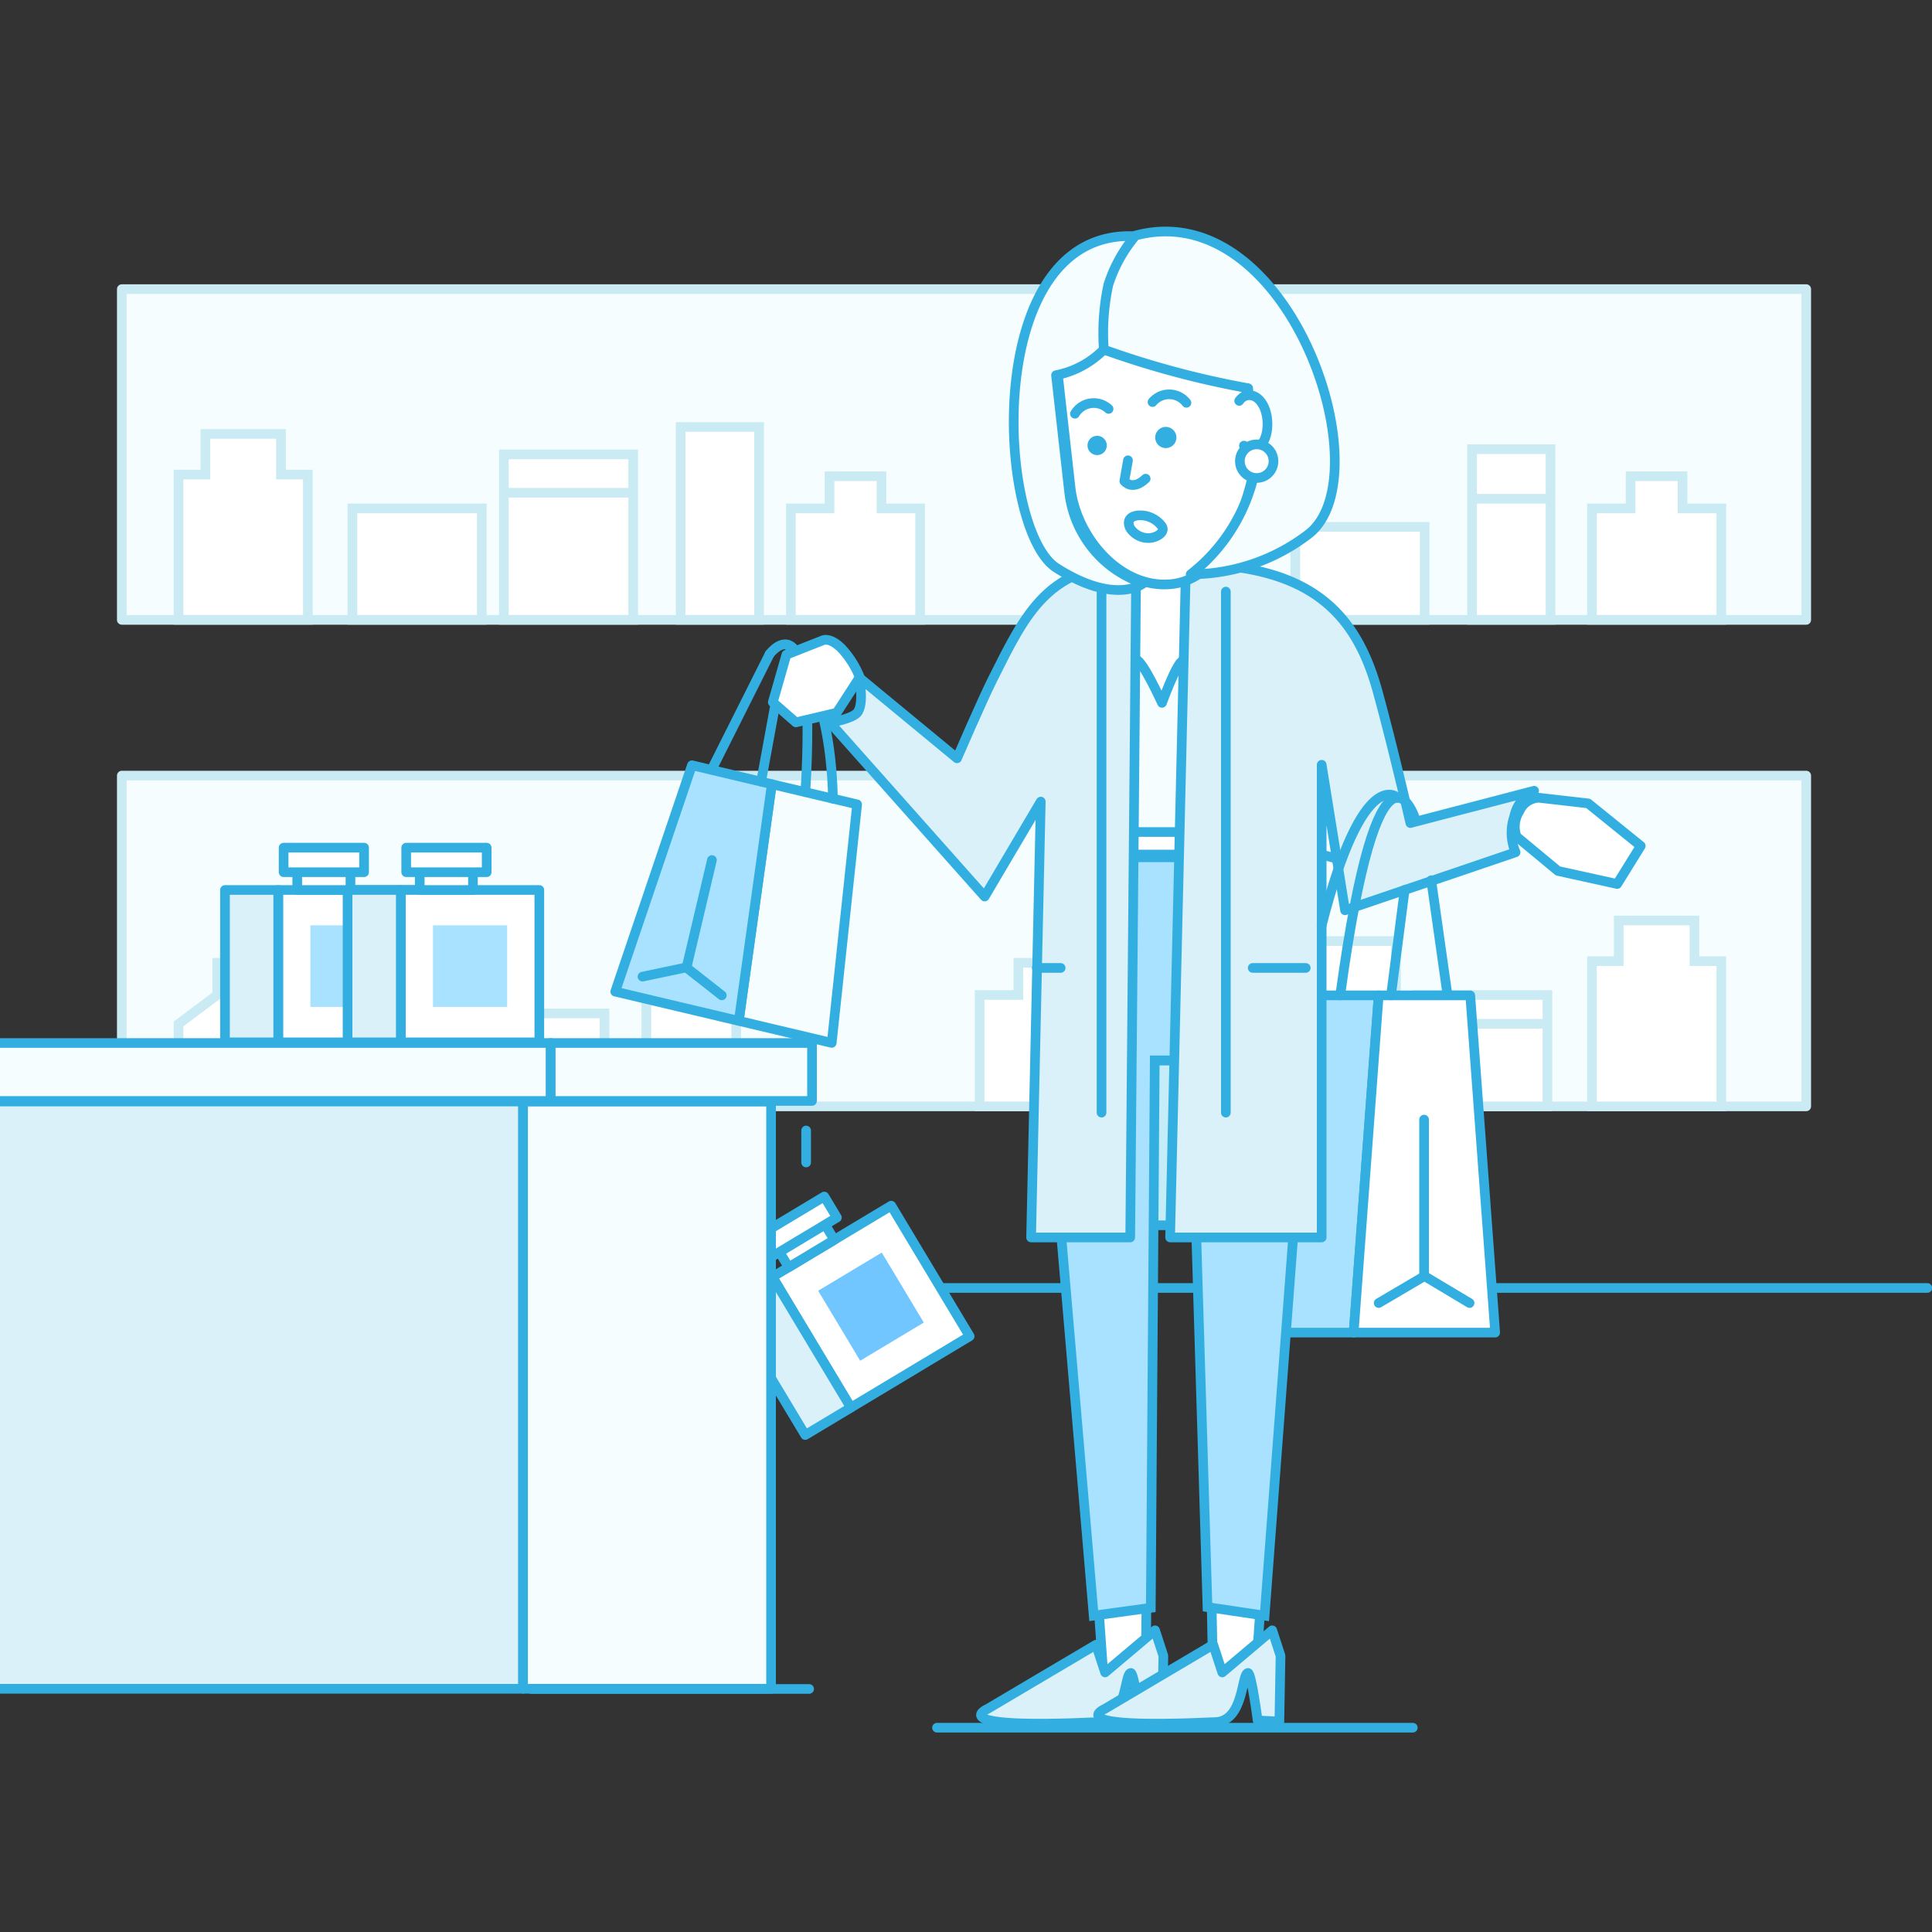 <svg id="Layer_1" data-name="Layer 1" xmlns="http://www.w3.org/2000/svg" xmlns:xlink="http://www.w3.org/1999/xlink" viewBox="0 0 200 200"><rect x="0" y="0" width="200" height="200" fill="#333333" stroke="none"/><defs><style>.cls-1,.cls-4{fill:none;}.cls-2,.cls-5{fill:#f5fdff;}.cls-2,.cls-3{stroke:#cbebf4;}.cls-10,.cls-2,.cls-4,.cls-5,.cls-6,.cls-7,.cls-8{stroke-linecap:round;stroke-linejoin:round;}.cls-3,.cls-8{fill:#fff;}.cls-3,.cls-9{stroke-miterlimit:10;}.cls-10,.cls-4,.cls-5,.cls-6,.cls-7,.cls-8,.cls-9{stroke:#32afe0;}.cls-12,.cls-6,.cls-9{fill:#a9e2ff;}.cls-7{fill:#c5edf9;}.cls-10{fill:#dbf1fa;}.cls-11{fill:#32afe0;}.cls-13{fill:#71c6ff;}.cls-14{clip-path:url(#clip-path);}</style><clipPath id="clip-path"><rect class="cls-1" width="200" height="200"/></clipPath></defs><title>10</title><rect class="cls-2" x="12.61" y="80.29" width="174.37" height="34.24"/><rect class="cls-2" x="12.61" y="29.93" width="174.37" height="34.24"/><rect class="cls-3" x="36.48" y="52.63" width="13.39" height="11.53"/><rect class="cls-3" x="52.16" y="47.04" width="13.39" height="17.12"/><rect class="cls-3" x="70.46" y="44.2" width="8.12" height="19.96"/><polygon class="cls-3" points="29.09 44.92 21.26 44.92 21.26 49.13 18.48 49.13 18.48 64.16 31.87 64.16 31.87 49.13 29.09 49.13 29.09 44.92"/><polygon class="cls-3" points="91.25 49.3 85.87 49.3 85.87 52.63 81.87 52.63 81.87 64.16 95.25 64.16 95.25 52.63 91.25 52.63 91.25 49.3"/><rect class="cls-3" x="120.46" y="44.2" width="9.3" height="19.96"/><rect class="cls-3" x="134.09" y="54.54" width="13.39" height="9.62"/><rect class="cls-3" x="152.39" y="46.5" width="8.12" height="17.66"/><polygon class="cls-3" points="174.18 52.63 174.18 49.3 168.8 49.3 168.8 52.63 164.8 52.63 164.8 64.16 178.19 64.16 178.19 52.63 174.18 52.63"/><rect class="cls-3" x="146.8" y="103" width="13.39" height="11.53"/><rect class="cls-3" x="131.12" y="97.42" width="13.39" height="17.12"/><rect class="cls-3" x="118.08" y="94.57" width="8.12" height="19.96"/><polygon class="cls-3" points="167.57 95.29 175.41 95.29 175.41 99.5 178.19 99.5 178.19 114.53 164.8 114.53 164.8 99.5 167.57 99.5 167.57 95.29"/><polygon class="cls-3" points="105.42 99.67 110.8 99.67 110.8 103 114.8 103 114.8 114.53 101.41 114.53 101.41 103 105.42 103 105.42 99.67"/><rect class="cls-3" x="66.91" y="94.57" width="9.3" height="19.96"/><rect class="cls-3" x="49.19" y="104.91" width="13.39" height="9.62"/><path class="cls-3" d="M44.28,114.53H36.15V96.88a11.34,11.34,0,0,1,8.12,0Z"/><polygon class="cls-3" points="22.48 103 22.48 99.67 27.87 99.67 27.87 103 31.87 106 31.87 114.53 18.48 114.53 18.48 106 22.48 103"/><line class="cls-3" x1="152.39" y1="51.63" x2="160.18" y2="51.63"/><line class="cls-3" x1="120.75" y1="47.04" x2="129.76" y2="47.04"/><line class="cls-3" x1="52.16" y1="51.01" x2="65.54" y2="51.01"/><line class="cls-3" x1="49.19" y1="109.72" x2="62.58" y2="109.72"/><line class="cls-3" x1="146.8" y1="105.98" x2="160.18" y2="105.98"/><line class="cls-4" x1="7.92" y1="133.33" x2="199.52" y2="133.33"/><line class="cls-4" x1="97" y1="178.85" x2="146.25" y2="178.85"/><polygon class="cls-5" points="76.48 105.68 86.1 107.96 88.73 83.27 79.9 81.18 76.48 105.68"/><polygon class="cls-6" points="63.69 102.65 70.09 104.17 76.48 105.68 79.9 81.18 71.63 79.22 63.69 102.65"/><polyline class="cls-4" points="74.72 103.04 71.04 100.15 66.51 101.1"/><line class="cls-4" x1="73.7" y1="89.03" x2="71.11" y2="99.99"/><line class="cls-4" x1="73.84" y1="79.33" x2="79.67" y2="67.71"/><path class="cls-4" d="M79.67,67.71s5-6.69,3.7,14.29"/><line class="cls-4" x1="78.79" y1="80.91" x2="80.22" y2="73.12"/><path class="cls-4" d="M81.49,66.73s4.45,3.42,4.74,15.95"/><polygon class="cls-6" points="140.13 137.95 129.13 137.95 132.61 103.04 142.72 103.04 140.13 137.95"/><rect class="cls-7" x="114.29" y="107.5" width="15.17" height="19.34"/><path class="cls-8" d="M128.43,61.45s2,12.78-7.29,12c-8.11,0-6.86-12-6.86-12l4.91-2V55.68h5v3.77Z"/><polygon class="cls-8" points="130.01 173.13 125.57 173.13 124.88 138.93 123.46 109.77 119.08 109.77 118.93 139.34 118.61 173.13 114.2 173.13 111.83 139.63 109.17 100.97 134.59 100.97 132.4 138.93 130.01 173.13"/><path class="cls-5" d="M130.23,88.47,135,75.61V72.26l-.39,7.68L135,88l5.47,1.42s-.39-1.49-.39-9.62c0-4.61-.95-8.72-.95-11.28,0-9.4-14.25-9.11-14.25-9.11s4.63,7.74-2.44,9c-.61.11-2.15,4.35-2.15,4.35s-1.95-4.29-2.66-4.47c-6-1.55.92-8.84.92-8.84S104,63.15,104,71.54c0,3.9-1.3,2.81-1.24,6.45,0,2,0,1.1,0,4.6l5.46-1.71.18-2.89V75.91l5,12.56Z"/><polyline class="cls-4" points="114.48 64.17 113.54 69.91 117 67.74"/><polyline class="cls-4" points="129.21 64.17 129.48 69.91 126.03 67.74"/><rect class="cls-8" x="112.03" y="86.13" width="19.39" height="2.33"/><path class="cls-9" d="M134,93.43a26.69,26.69,0,0,0-4.38-4.68H114.12a21.12,21.12,0,0,0-4.91,4.83c-1.58,2.33-1.75,6.25-1.75,6.25h0l5.76,67.42,5.91-.81.41-56.67h3.75L125,166.37l5.91.88L136,99.83h0S135.44,95.67,134,93.43Z"/><path class="cls-10" d="M120.31,178.21l.12-6.8-.86-2.64-5.17,4.36-.94-2.87-11.2,6.63s-5,2.14,11.46,1.38c2.94-.14,2.65-5,3.34-5.09.36,0,1,4.92,1,4.92Z"/><path class="cls-10" d="M132.44,178.21l.12-6.8-.86-2.64-5.17,4.36-.94-2.87-11.2,6.63s-5,2.14,11.46,1.38c2.94-.14,2.65-5,3.34-5.09.36,0,1,4.92,1,4.92Z"/><path class="cls-8" d="M157,86.61l4.28,3.55,6.13,1.35,2.44-3.94-5.44-4.4-5.13-.59a2.32,2.32,0,0,0-2,1.4A3,3,0,0,0,157,86.61Z"/><path class="cls-8" d="M89,70.1l-2.38,3.68-4.23,1L80,72.69l1.41-4.92,3.71-1.46s.73-.45,2,.82A9.63,9.63,0,0,1,89,70.1Z"/><path class="cls-10" d="M117.62,58.38,117,128.1H106.74l1-45.12-5.81,9.83-16-18s2.19-.37,2.79-1c.79-.89.22-3.67.22-3.67l10.13,8.36s2.73-6.3,3.7-8.21C106.18,63.5,108.51,58.38,117.62,58.38Z"/><line class="cls-8" x1="107.33" y1="100.2" x2="109.8" y2="100.2"/><path class="cls-10" d="M122.77,58.38l-1.64,69.72h15.69V79.17l2.42,15.06,17.65-6a5.15,5.15,0,0,1-.14-3.7,3.82,3.82,0,0,1,2.06-2.67L146,85.2s-1.84-8-3.42-13.73C140.29,63.29,135.49,58.38,122.77,58.38Z"/><line class="cls-8" x1="135.17" y1="100.2" x2="129.68" y2="100.2"/><line class="cls-4" x1="114.03" y1="61.24" x2="114.03" y2="115.18"/><line class="cls-4" x1="126.9" y1="61.24" x2="126.9" y2="115.18"/><path class="cls-8" d="M121.33,60.46h0c-5.24.59-9.92-4.73-10.51-10l-1.54-13.72a9.62,9.62,0,0,1,8.47-10.6h0a9.62,9.62,0,0,1,10.6,8.47l1.54,13.72C129,52.77,126.57,59.87,121.33,60.46Z"/><circle class="cls-11" cx="113.58" cy="46.11" r="1" transform="translate(6.68 106.11) rotate(-51.4)"/><circle class="cls-11" cx="120.69" cy="45.29" r="1.1" transform="translate(-6.71 64.99) rotate(-29.36)"/><path class="cls-5" d="M110.67,50.84l-1.35-12a9.49,9.49,0,0,0,4.94-2.65l3.1-11.74c-15.79-.63-14.19,30.39-8,34.34s9,1.59,9,1.59A11.27,11.27,0,0,1,110.67,50.84Z"/><path class="cls-5" d="M114.27,36.19a93.1,93.1,0,0,0,14.94,4l.72,8.45a18.2,18.2,0,0,1-6.67,10.81,20.1,20.1,0,0,0,12.2-4.16c7.76-6-2-35.12-17.9-30.91a15,15,0,0,0-2.82,5.08A23.66,23.66,0,0,0,114.27,36.19Z"/><path class="cls-4" d="M122.82,41.7a2.26,2.26,0,0,0-3.51-.08"/><path class="cls-4" d="M114.76,42.33a2.26,2.26,0,0,0-3.48.5"/><path class="cls-8" d="M128.28,41.5l.13-.16a1.26,1.26,0,0,1,.78-.42c1-.11,1.87,1,2,2.57s-.46,2.85-1.42,3a1.33,1.33,0,0,1-1-.36"/><path class="cls-4" d="M118.6,49.55c-1.41,1.33-2.21.25-2.21.25l.38-2.15"/><circle class="cls-8" cx="130.09" cy="47.75" r="1.74" transform="translate(-4.51 14.79) rotate(-6.4)"/><rect class="cls-8" x="28.81" y="92.13" width="14.34" height="15.77"/><rect class="cls-10" x="23.29" y="92.13" width="5.51" height="15.77"/><rect class="cls-8" x="30.77" y="87.96" width="5.51" height="4.17"/><rect class="cls-8" x="29.36" y="87.75" width="8.33" height="2.54"/><rect class="cls-12" x="32.13" y="95.79" width="7.68" height="8.45"/><polygon class="cls-8" points="154.78 137.95 147.46 137.95 140.13 137.95 142.72 103.04 152.2 103.04 154.78 137.95"/><polyline class="cls-4" points="142.72 134.89 147.46 132.1 152.13 134.89"/><line class="cls-4" x1="147.42" y1="115.9" x2="147.42" y2="131.86"/><line class="cls-4" x1="149.77" y1="102.48" x2="148.16" y2="91.12"/><path class="cls-4" d="M146.42,84.54s-3.69-10.85-7.68,18.5"/><line class="cls-4" x1="144" y1="103.04" x2="145.41" y2="92.12"/><path class="cls-4" d="M144.7,82.59s-3.57-3.66-7.89,13.25"/><rect class="cls-8" x="41.49" y="92.13" width="14.34" height="15.77"/><rect class="cls-10" x="35.98" y="92.13" width="5.51" height="15.77"/><rect class="cls-8" x="43.45" y="87.96" width="5.51" height="4.17"/><rect class="cls-8" x="42.05" y="87.75" width="8.33" height="2.54"/><rect class="cls-12" x="44.82" y="95.79" width="7.68" height="8.45"/><path class="cls-4" d="M117.88,53.35c-.95.07-1.23.59-.9,1.3a2.24,2.24,0,0,0,1.91,1.05c.78,0,1.84-.59,1.36-1.26A2.81,2.81,0,0,0,117.88,53.35Z"/><rect class="cls-8" x="83.01" y="127.38" width="14.34" height="15.77" transform="translate(-56.77 65.71) rotate(-30.98)"/><rect class="cls-10" x="78.91" y="132.49" width="5.51" height="15.77" transform="translate(-60.61 62.06) rotate(-30.98)"/><rect class="cls-8" x="80.18" y="125.89" width="5.51" height="4.17" transform="translate(-54.05 60.95) rotate(-30.98)"/><rect class="cls-8" x="78.25" y="125.83" width="8.33" height="2.54" transform="translate(-53.67 60.55) rotate(-30.98)"/><rect class="cls-13" x="86.33" y="131.04" width="7.68" height="8.45" transform="translate(-56.77 65.71) rotate(-30.98)"/><line class="cls-4" x1="78.03" y1="124.51" x2="78.03" y2="111.86"/><line class="cls-4" x1="83.45" y1="120.34" x2="83.45" y2="117.03"/><line class="cls-4" x1="74.65" y1="130.35" x2="74.65" y2="123.14"/><g class="cls-14"><line class="cls-4" x1="54.99" y1="174.84" x2="83.76" y2="174.84"/><polyline class="cls-5" points="-0.72 107.97 57.01 107.97 57.01 113.97 -0.75 113.97"/><rect class="cls-5" x="57.01" y="107.97" width="27.05" height="6"/><polyline class="cls-10" points="-0.75 114.03 54.15 114.03 54.15 174.82 -0.75 174.82"/><rect class="cls-5" x="54.15" y="114.04" width="25.67" height="60.78"/></g></svg>
